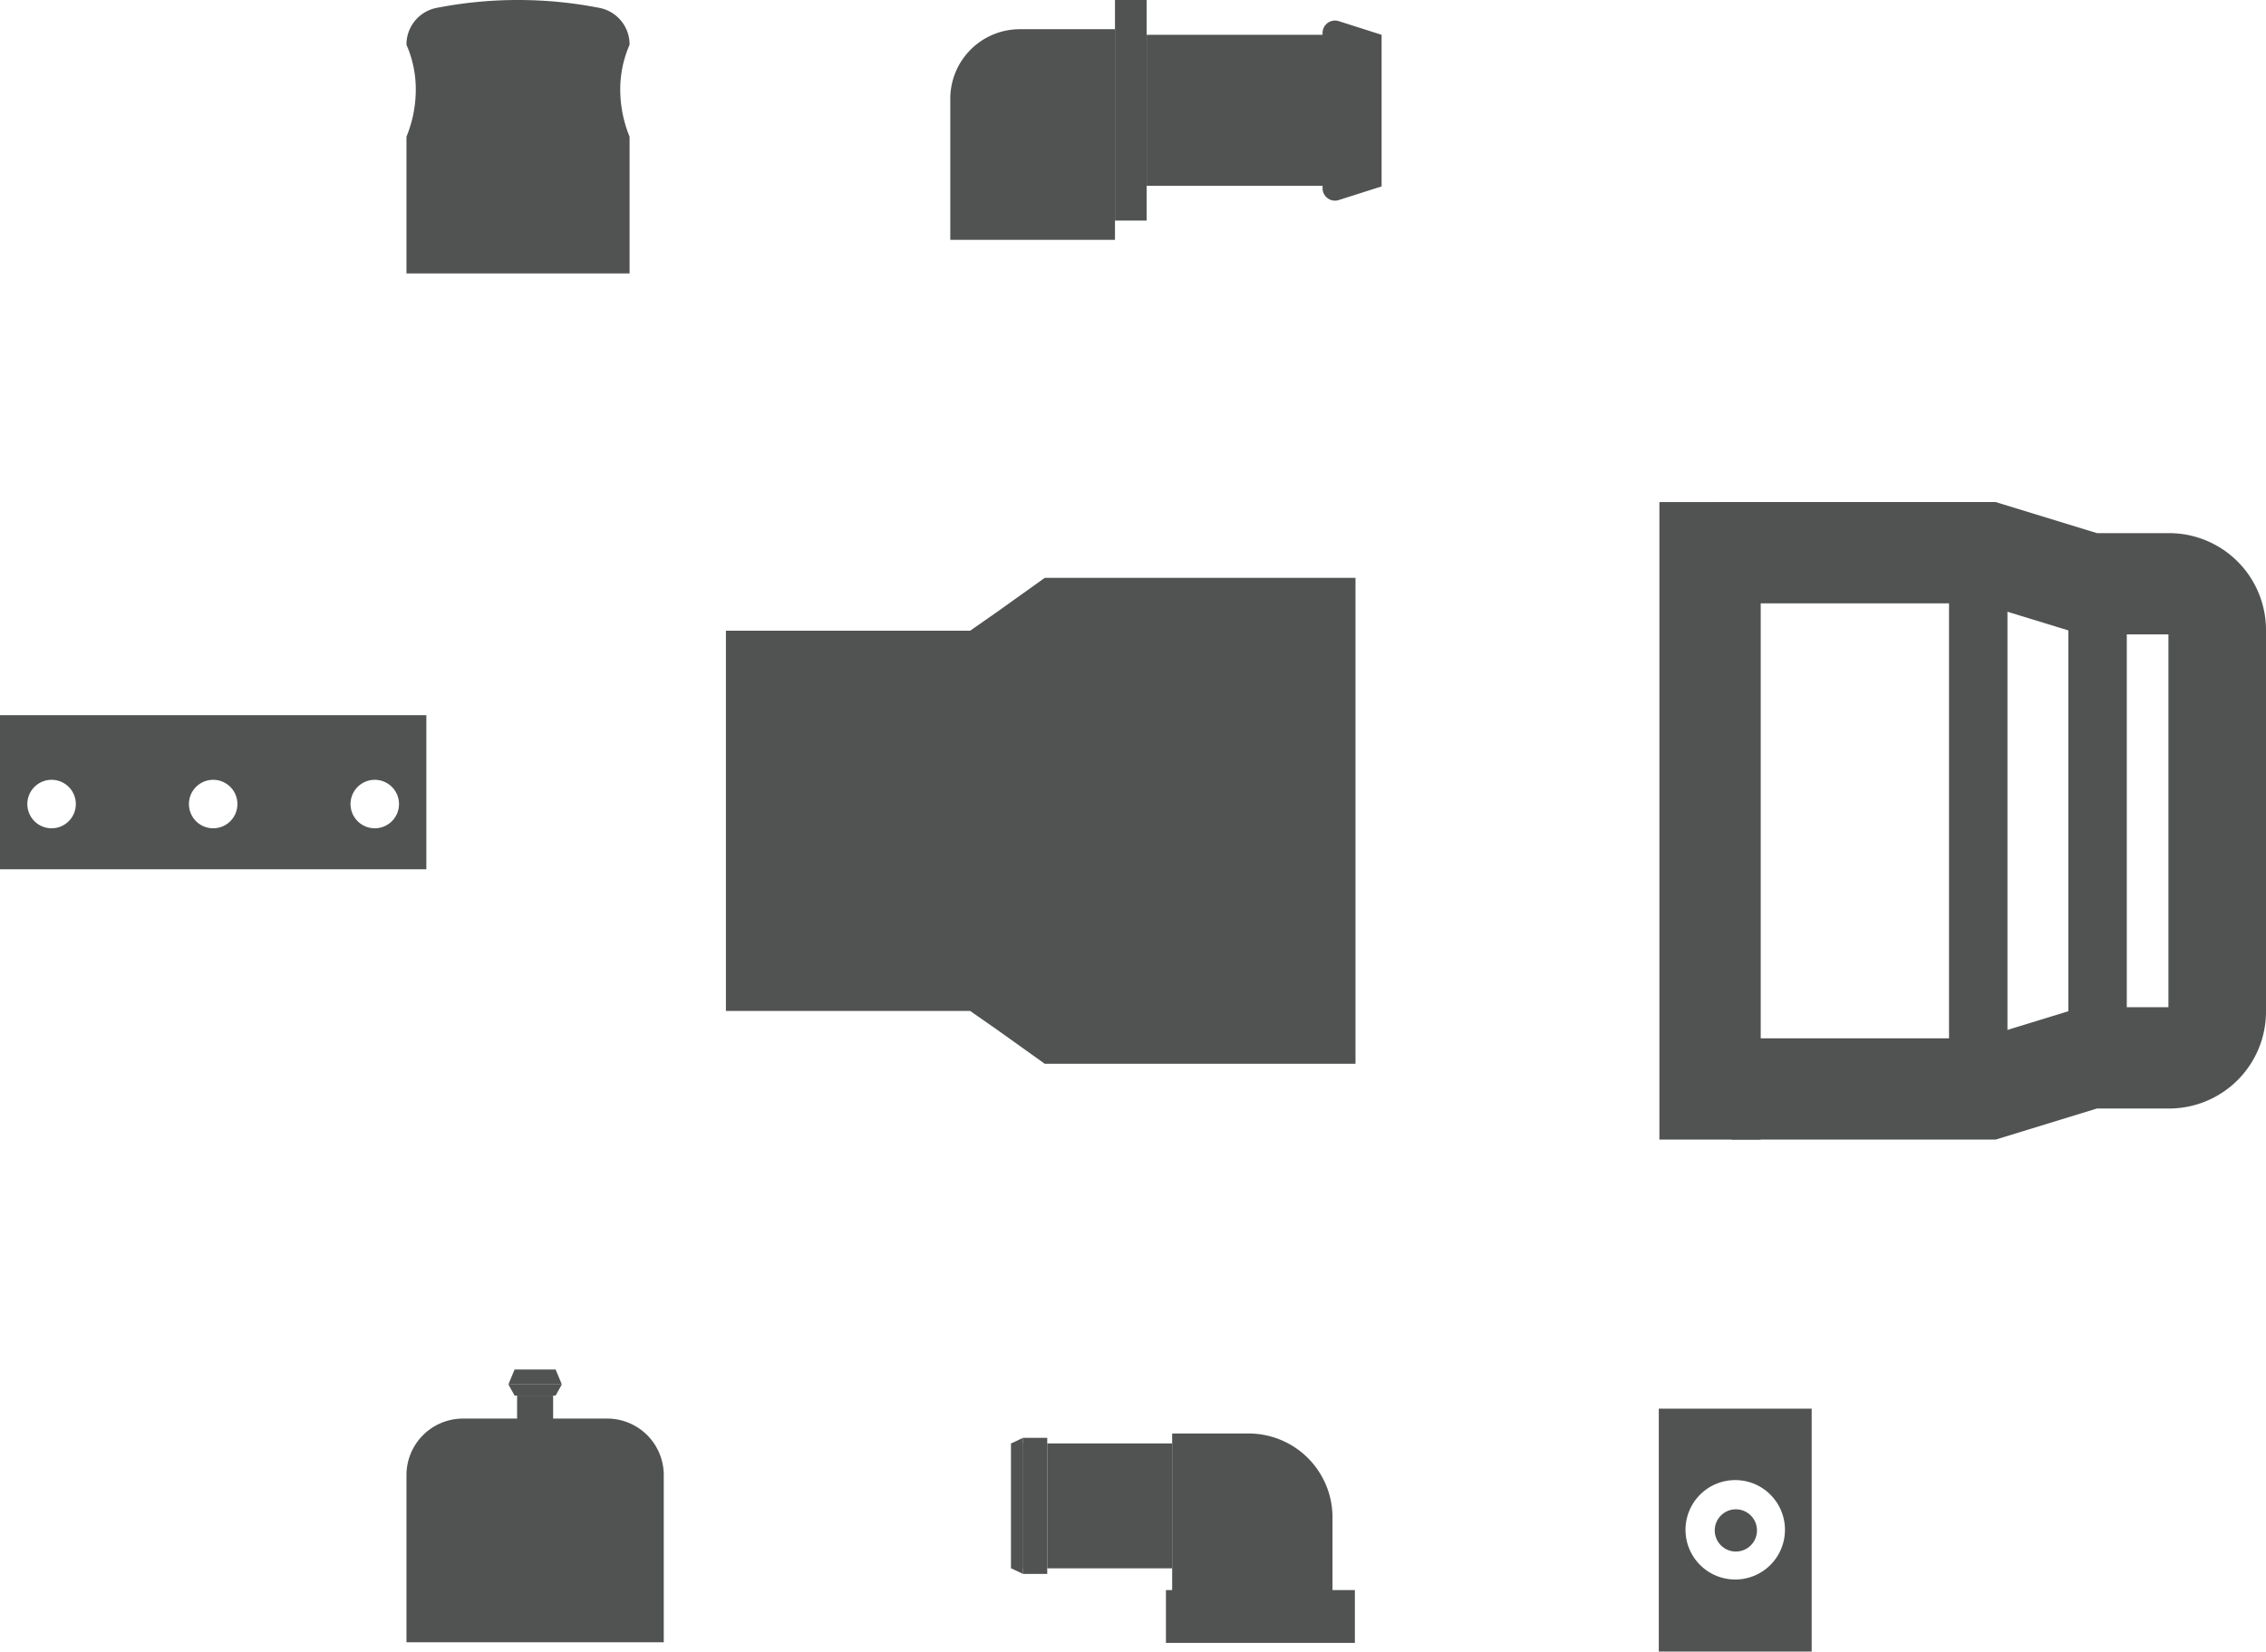 <svg xmlns="http://www.w3.org/2000/svg" width="36.46" height="26.59" viewBox="0 0 36.46 26.59">
  <title>spare</title>
  <path d="M7.45,22.83H9.77a0.91,0.91,0,0,1,.91.91v2.69a0,0,0,0,1,0,0H6.54a0,0,0,0,1,0,0V23.74A0.91,0.91,0,0,1,7.45,22.83Z" style="fill: #515353"/>
  <rect x="8.32" y="22.46" width="0.58" height="1.85" style="fill: #515353"/>
  <polygon points="9.04 22.28 8.18 22.28 8.28 22.04 8.94 22.04 9.04 22.28" style="fill: #515353"/>
  <polygon points="9.04 22.28 8.18 22.28 8.28 22.46 8.94 22.46 9.04 22.28" style="fill: #515353"/>
  <g>
    <rect x="18.76" y="25.59" width="3.04" height="0.85" style="fill: #515353"/>
    <path d="M18.86,23.07h1.23a1.35,1.35,0,0,1,1.35,1.35V25.6a0,0,0,0,1,0,0H18.86a0,0,0,0,1,0,0V23.07A0,0,0,0,1,18.86,23.07Z" style="fill: #515353"/>
    <rect x="16.85" y="23.23" width="2.01" height="2.01" style="fill: #515353"/>
    <rect x="16.46" y="23.14" width="0.39" height="2.19" style="fill: #515353"/>
    <rect x="16.27" y="23.23" width="0.19" height="2.01" style="fill: #515353"/>
    <polyline points="16.27 25.24 16.46 25.33 16.46 23.14 16.27 23.23" style="fill: #515353"/>
  </g>
  <polygon points="21.81 17.12 16.81 17.12 16.04 16.57 15.61 16.27 11.68 16.27 11.68 10.15 15.61 10.15 16.04 9.85 16.81 9.3 21.81 9.3 21.81 17.12" style="fill: #515353"/>
  <path d="M11991.82,7801.15h-2.46v-3.91h2.46v3.91Zm-1.23-2.76a0.8,0.8,0,1,0,.8.8A0.8,0.8,0,0,0,11990.6,7798.39Z" transform="translate(-11962.67 -7774.57)" style="fill: #515353"/>
  <circle cx="27.93" cy="24.63" r="0.34" style="fill: #515353"/>
  <path d="M11971,7774.57a6.78,6.78,0,0,0-1.32.13,0.6,0.6,0,0,0-.47.59,1.79,1.79,0,0,1,.15.73,2,2,0,0,1-.15.75v2.2h3.59v-2.2a2,2,0,0,1-.15-0.75,1.79,1.79,0,0,1,.15-0.73,0.6,0.6,0,0,0-.47-0.59A6.78,6.78,0,0,0,11971,7774.57Z" transform="translate(-11962.67 -7774.57)" style="fill: #515353"/>
  <path d="M16.41,0.47h1.53a0,0,0,0,1,0,0V3.86a0,0,0,0,1,0,0H15.29a0,0,0,0,1,0,0V1.59A1.12,1.12,0,0,1,16.41.47Z" style="fill: #515353"/>
  <rect x="17.94" width="0.51" height="3.55" style="fill: #515353"/>
  <rect x="18.45" y="0.56" width="2.85" height="2.43" style="fill: #515353"/>
  <path d="M11984.9,7775.13l-0.69-.22a0.2,0.2,0,0,0-.26.19v2.5a0.2,0.2,0,0,0,.26.19l0.69-.22v-2.43Z" transform="translate(-11962.67 -7774.57)" style="fill: #515353"/>
  <path d="M11962.67,7786.08v2.48h6.86v-2.48h-6.86Zm0.83,1.82a0.39,0.39,0,1,1,.39-0.39A0.39,0.39,0,0,1,11963.49,7787.9Zm2.6,0a0.39,0.39,0,1,1,.39-0.39A0.39,0.39,0,0,1,11966.09,7787.9Zm2.6,0a0.39,0.39,0,1,1,.39-0.39A0.39,0.39,0,0,1,11968.7,7787.9Z" transform="translate(-11962.67 -7774.57)" style="fill: #515353"/>
  <line x1="33.75" y1="17.52" x2="33.75" y2="8.91" style="fill: #515353"/>
  <rect x="26.7" y="8.08" width="1.63" height="10.26" style="fill: #515353"/>
  <path d="M11997.57,7783.15h-1.16l-1.63-.5h-4.48v1.63h4.23l1.63,0.5h1.4v6h-1.4l-1.63.5h-4v1.63h4.25l1.63-.5h1.16a1.56,1.56,0,0,0,1.56-1.56v-6.14A1.56,1.56,0,0,0,11997.57,7783.15Z" transform="translate(-11962.67 -7774.57)" style="fill: #515353"/>
  <rect x="33.28" y="9.08" width="0.94" height="8.39" style="fill: #515353"/>
  <rect x="31.36" y="9.08" width="0.94" height="8.39" style="fill: #515353"/>
</svg>
